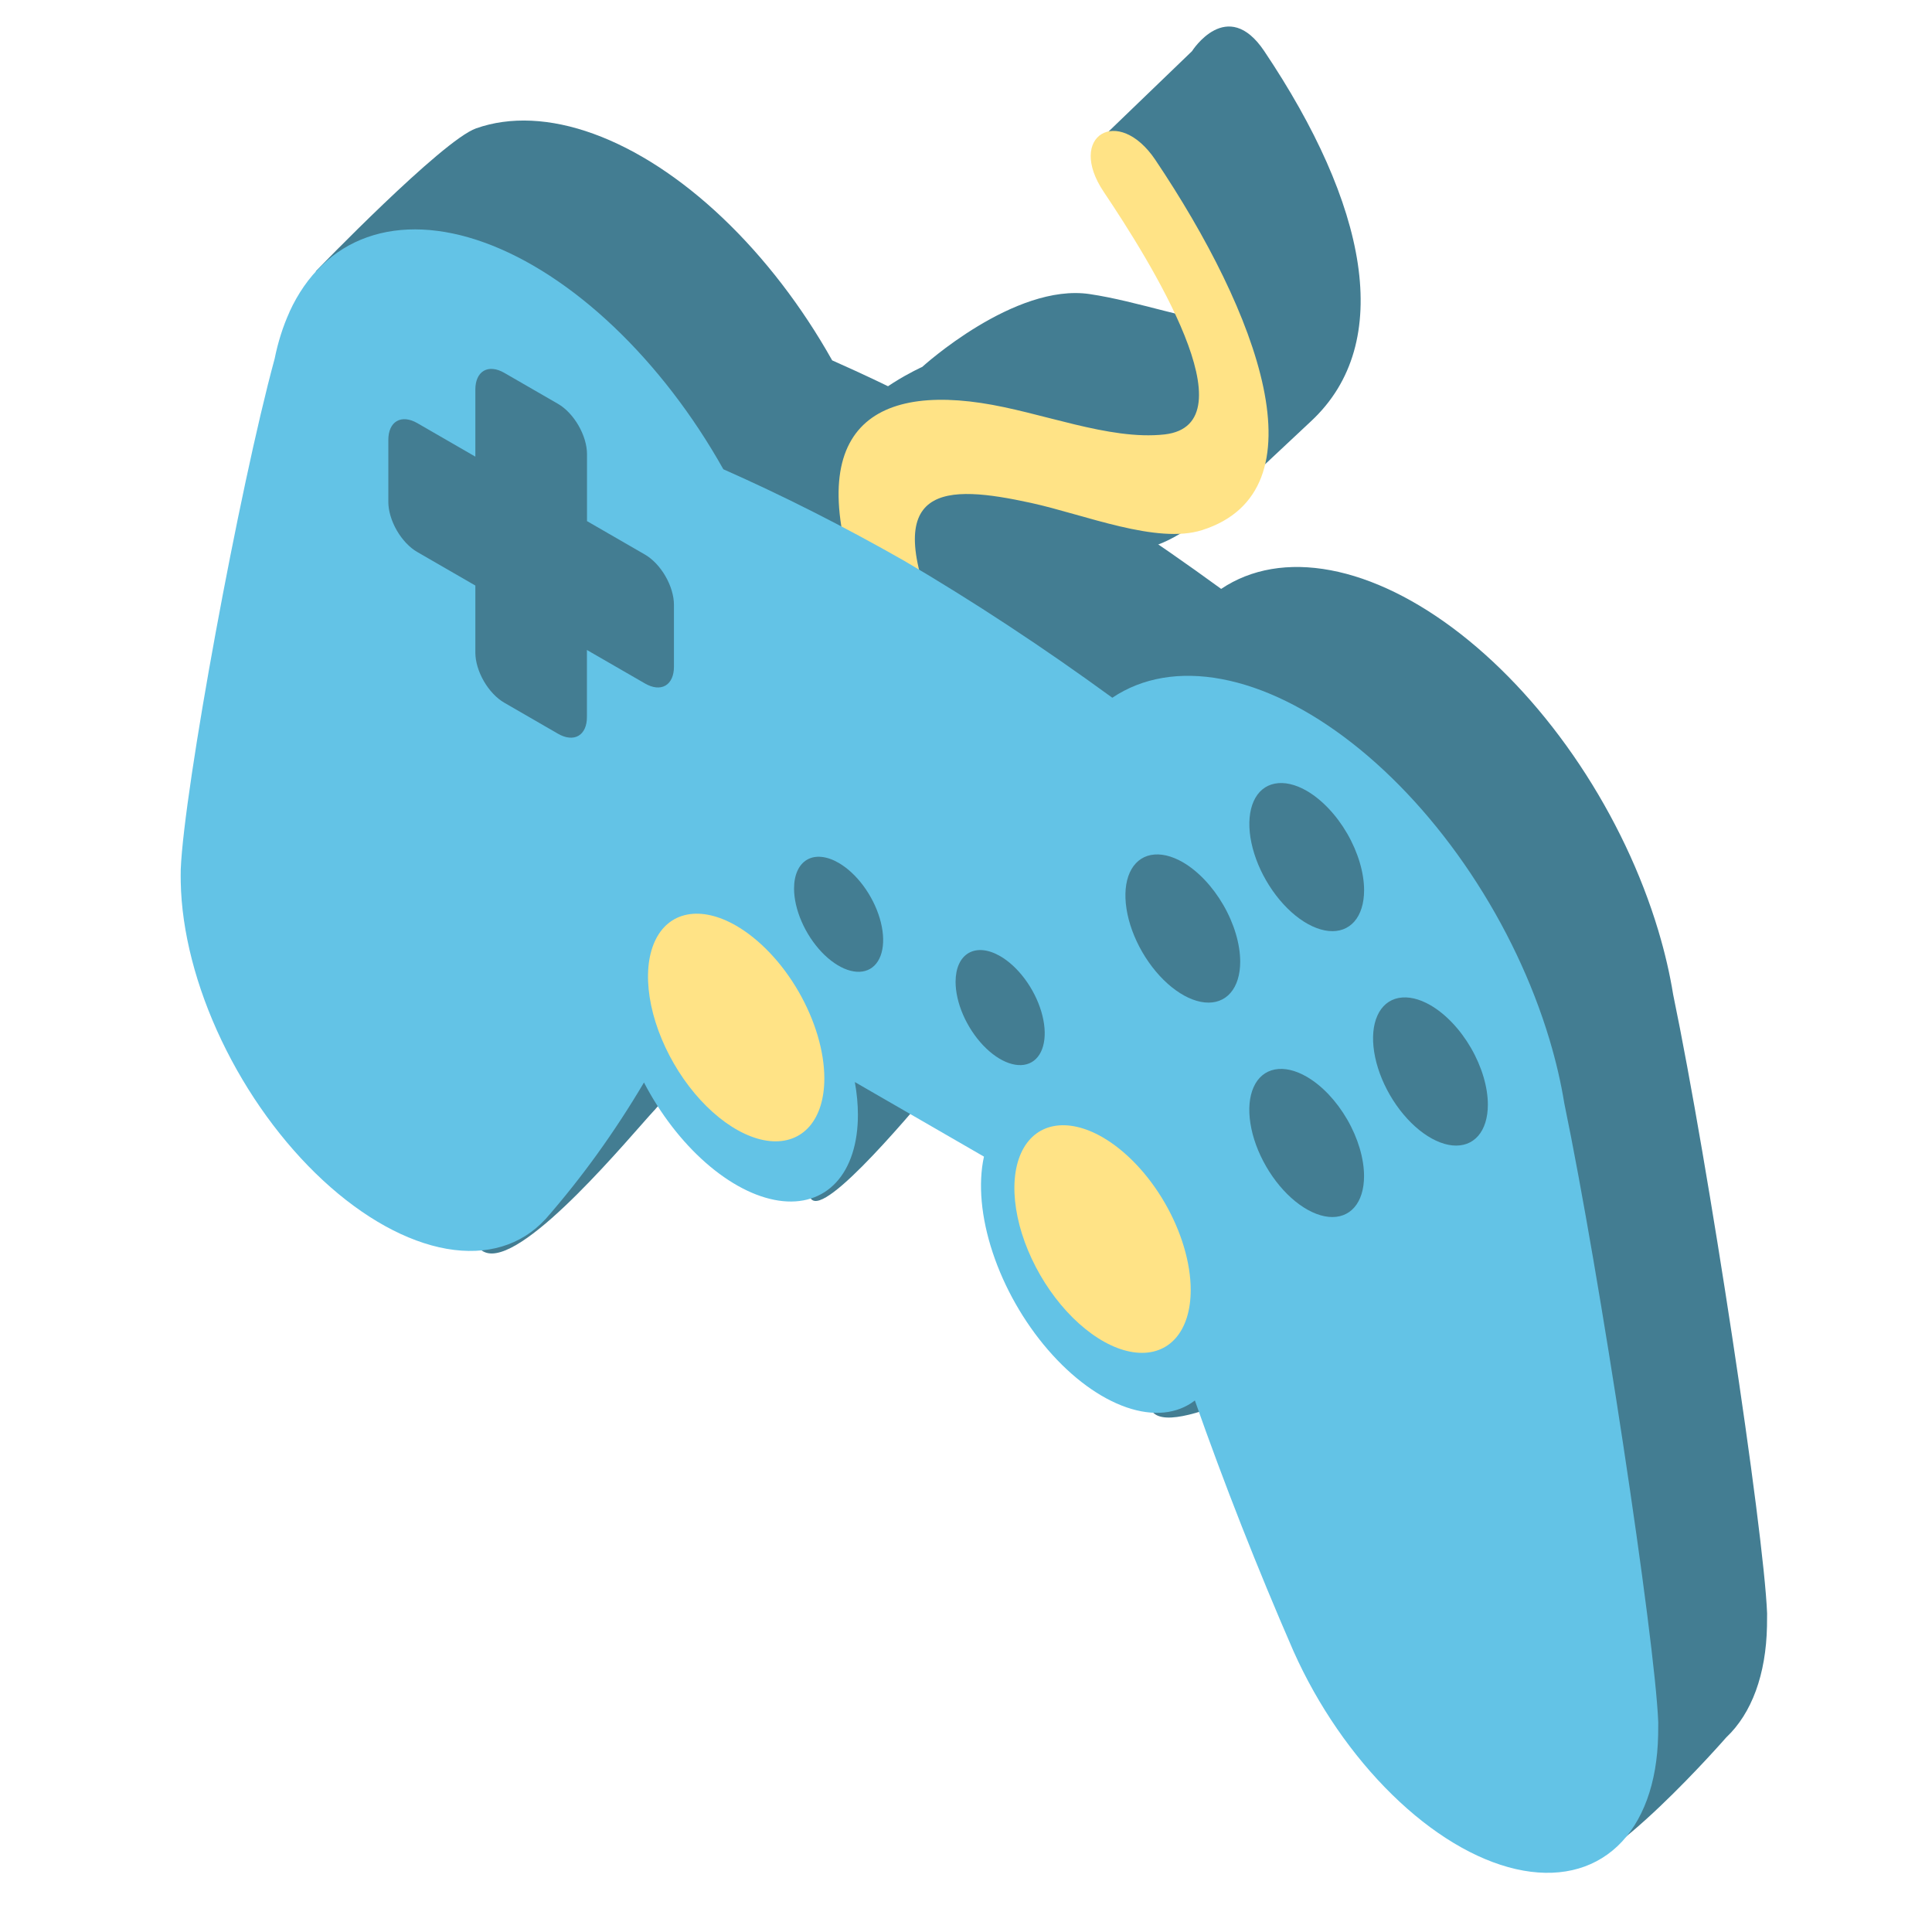 <svg width="71" height="70" viewBox="0 0 71 70" fill="none" xmlns="http://www.w3.org/2000/svg">
<g clip-path="url(#clip0_239_27336)">
<path d="M46.461 1.879C50.222 7.483 51.295 12.583 48.179 15.48C45.063 18.377 42.989 20.598 41.019 20.167C37.898 19.488 36.231 13.715 38.478 18.955C39.447 21.21 37.092 21.452 36.124 19.197C26.149 16.956 33.892 13.483 33.892 13.483C33.892 13.483 37.277 10.395 40.045 10.807C41.823 11.071 43.775 11.803 45.535 11.965C45.968 12.004 40.262 4.949 40.666 4.904L43.805 1.881C43.805 1.881 45.093 -0.159 46.463 1.881L46.461 1.879Z" fill="#437D92"/>
<path d="M64.94 59.294C64.82 56.21 62.785 42.804 61.487 36.544C61.364 35.785 61.184 35.009 60.95 34.226C60.947 34.216 60.945 34.206 60.942 34.196L60.938 34.185C60.31 32.095 59.316 30.003 58.048 28.101C56.78 26.199 55.278 24.548 53.68 23.3C52.082 22.052 50.438 21.245 48.9 20.956C47.362 20.666 45.979 20.901 44.877 21.641C42.339 19.79 39.783 18.108 37.223 16.605C35.004 15.342 32.786 14.22 30.582 13.243C29.469 11.26 28.085 9.46 26.554 8.006C25.023 6.552 23.393 5.491 21.811 4.917C20.23 4.343 18.746 4.275 17.494 4.718C16.242 5.162 11.625 9.948 11.625 9.948L11.5 10.243C10.203 15.005 10.762 25 10.642 27.948C10.637 28.104 10.642 28.26 10.642 28.41C10.676 30.222 11.2 32.259 12.139 34.229C13.079 36.2 14.385 38.002 15.872 39.379C17.359 40.755 16.479 45.796 17.945 46.053C19.412 46.31 23.15 41.77 24.037 40.81L24.045 40.804C25.375 39.286 26.584 37.608 27.666 35.78C28.26 36.924 29.052 37.954 29.936 38.73C30.82 39.506 29.079 44.002 29.936 44.131C30.793 44.26 34.207 40.015 34.729 39.45C35.25 38.885 35.529 38.016 35.528 36.961C35.528 36.579 35.49 36.178 35.415 35.764L37.222 36.807L40.16 38.504C39.941 39.501 40.054 40.742 40.481 42.03C40.908 43.317 41.465 50.858 42.356 51.889C43.248 52.92 48.424 49.701 49.402 50.038C50.38 50.375 47.262 47.967 47.911 47.466C48.994 50.544 50.203 53.618 51.532 56.671L51.541 56.691C52.428 58.675 53.696 60.517 55.163 61.953C56.629 63.389 55.965 68.326 57.452 68.666C58.938 69.006 63.439 63.847 63.439 63.847C64.378 62.961 64.902 61.529 64.936 59.756C64.94 59.606 64.94 59.453 64.94 59.294Z" fill="#437D92"/>
<path d="M34.294 35.63C34.294 36.37 34.104 36.984 33.748 37.393C33.392 37.803 32.886 37.99 32.294 37.932C31.702 37.873 31.05 37.571 30.422 37.064C29.793 36.557 29.216 35.867 28.763 35.082C28.31 34.297 28.001 33.453 27.876 32.655C27.751 31.857 27.815 31.142 28.061 30.6C28.306 30.058 28.721 29.713 29.254 29.61C29.787 29.506 30.413 29.648 31.054 30.018C31.479 30.264 31.901 30.604 32.294 31.019C32.687 31.433 33.045 31.915 33.346 32.437C33.646 32.958 33.885 33.508 34.048 34.056C34.21 34.604 34.294 35.139 34.294 35.63Z" fill="#437D92"/>
<path fill-rule="evenodd" clip-rule="evenodd" d="M34.819 27.709C35.143 27.896 35.46 28.19 35.729 28.553C35.998 28.916 36.208 29.333 36.331 29.75C36.455 30.167 36.487 30.565 36.424 30.895C36.361 31.226 36.205 31.472 35.976 31.604C35.747 31.736 35.455 31.748 35.137 31.637C34.82 31.526 34.49 31.299 34.191 30.983C33.892 30.667 33.637 30.277 33.457 29.862C33.277 29.447 33.181 29.026 33.181 28.653C33.181 28.404 33.223 28.183 33.306 28.001C33.388 27.819 33.509 27.68 33.661 27.592C33.813 27.505 33.994 27.47 34.192 27.49C34.391 27.51 34.604 27.584 34.819 27.709Z" fill="#437D92"/>
<path fill-rule="evenodd" clip-rule="evenodd" d="M40.753 31.135C41.077 31.322 41.394 31.615 41.664 31.979C41.934 32.342 42.144 32.759 42.268 33.176C42.392 33.593 42.425 33.992 42.361 34.323C42.298 34.654 42.142 34.901 41.913 35.033C41.684 35.165 41.392 35.177 41.074 35.066C40.756 34.956 40.427 34.728 40.127 34.412C39.828 34.096 39.572 33.705 39.392 33.29C39.212 32.875 39.117 32.454 39.117 32.08C39.118 31.579 39.29 31.199 39.597 31.022C39.904 30.845 40.319 30.885 40.753 31.135Z" fill="#437D92"/>
<path d="M27.704 16.381L25.572 15.15V12.686C25.572 12.36 25.459 11.983 25.26 11.637C25.06 11.291 24.79 11.006 24.508 10.842L22.531 9.701C22.392 9.621 22.253 9.573 22.124 9.56C21.995 9.547 21.878 9.57 21.779 9.627C21.68 9.684 21.602 9.775 21.549 9.893C21.496 10.011 21.468 10.155 21.469 10.317V12.781L19.334 11.548C19.052 11.386 18.781 11.36 18.582 11.476C18.383 11.591 18.271 11.84 18.271 12.166V14.444C18.271 14.605 18.298 14.781 18.352 14.96C18.405 15.14 18.483 15.321 18.582 15.492C18.68 15.663 18.798 15.821 18.927 15.957C19.056 16.093 19.194 16.205 19.334 16.285L21.469 17.518V19.982C21.469 20.308 21.581 20.684 21.78 21.03C21.979 21.375 22.249 21.661 22.531 21.824L24.505 22.963C24.645 23.044 24.783 23.093 24.913 23.106C25.042 23.119 25.159 23.096 25.258 23.039C25.357 22.982 25.435 22.892 25.489 22.773C25.542 22.655 25.57 22.511 25.569 22.35V19.886L27.703 21.117C27.843 21.198 27.981 21.247 28.11 21.26C28.239 21.273 28.357 21.25 28.456 21.193C28.555 21.136 28.633 21.046 28.686 20.928C28.74 20.809 28.767 20.665 28.767 20.504V18.225C28.767 18.064 28.74 17.888 28.686 17.709C28.633 17.529 28.555 17.348 28.456 17.177C28.358 17.005 28.24 16.847 28.111 16.71C27.982 16.574 27.844 16.462 27.704 16.381Z" fill="#437D92"/>
<path d="M47.758 43.404C47.758 44.144 47.568 44.757 47.212 45.167C46.856 45.577 46.35 45.764 45.758 45.706C45.166 45.647 44.515 45.345 43.887 44.838C43.258 44.331 42.681 43.642 42.228 42.857C41.775 42.072 41.466 41.228 41.341 40.43C41.215 39.632 41.279 38.917 41.524 38.375C41.769 37.832 42.184 37.488 42.717 37.384C43.249 37.28 43.876 37.422 44.517 37.791C44.942 38.037 45.364 38.377 45.757 38.791C46.15 39.206 46.508 39.688 46.809 40.21C47.11 40.731 47.349 41.281 47.511 41.829C47.674 42.377 47.758 42.913 47.758 43.404Z" fill="#437D92"/>
<path fill-rule="evenodd" clip-rule="evenodd" d="M49.577 31.338C49.577 31.82 49.453 32.22 49.221 32.487C48.99 32.754 48.66 32.876 48.275 32.838C47.889 32.8 47.465 32.603 47.056 32.273C46.647 31.943 46.271 31.494 45.976 30.983C45.681 30.472 45.48 29.922 45.399 29.402C45.317 28.883 45.359 28.417 45.519 28.064C45.679 27.711 45.949 27.487 46.296 27.42C46.643 27.353 47.051 27.446 47.468 27.687C48.027 28.01 48.563 28.576 48.959 29.261C49.354 29.945 49.576 30.693 49.577 31.338Z" fill="#437D92"/>
<path fill-rule="evenodd" clip-rule="evenodd" d="M58.678 36.595C58.678 37.076 58.554 37.476 58.322 37.742C58.09 38.009 57.761 38.13 57.375 38.092C56.99 38.054 56.566 37.857 56.157 37.527C55.748 37.197 55.372 36.748 55.077 36.237C54.782 35.726 54.581 35.176 54.5 34.657C54.418 34.138 54.46 33.672 54.62 33.319C54.779 32.966 55.049 32.742 55.396 32.675C55.743 32.607 56.151 32.7 56.568 32.94C57.127 33.263 57.664 33.83 58.06 34.515C58.455 35.2 58.678 35.949 58.678 36.595Z" fill="#437D92"/>
<path fill-rule="evenodd" clip-rule="evenodd" d="M54.128 39.22C54.128 39.701 54.005 40.101 53.773 40.367C53.541 40.634 53.212 40.756 52.827 40.718C52.441 40.679 52.017 40.483 51.608 40.153C51.199 39.823 50.824 39.374 50.529 38.863C50.234 38.353 50.033 37.803 49.952 37.284C49.87 36.764 49.912 36.299 50.072 35.946C50.231 35.593 50.502 35.369 50.848 35.302C51.195 35.235 51.603 35.327 52.02 35.568C52.579 35.891 53.115 36.457 53.511 37.142C53.906 37.827 54.128 38.574 54.128 39.22Z" fill="#437D92"/>
<path fill-rule="evenodd" clip-rule="evenodd" d="M54.13 28.717C54.129 29.198 54.005 29.597 53.773 29.863C53.541 30.129 53.212 30.251 52.827 30.212C52.441 30.174 52.018 29.977 51.609 29.647C51.2 29.317 50.825 28.868 50.53 28.357C50.235 27.847 50.035 27.297 49.953 26.778C49.872 26.259 49.914 25.794 50.073 25.441C50.232 25.089 50.502 24.864 50.849 24.797C51.195 24.729 51.603 24.821 52.02 25.062C52.579 25.385 53.116 25.952 53.512 26.637C53.907 27.323 54.13 28.071 54.13 28.717Z" fill="#437D92"/>
<path d="M42.461 5.879C46.222 11.483 48.709 18.037 44.179 19.48C42.508 20.012 39.858 18.911 37.888 18.481C34.767 17.802 32.231 17.715 34.478 22.955C35.447 25.21 33.092 25.452 32.124 23.197C29.174 16.32 31.537 14.136 36.045 14.807C38.261 15.136 40.746 16.192 42.794 15.965C46.023 15.6 42.271 9.598 40.561 7.05C39.18 4.992 41.093 3.841 42.463 5.881L42.461 5.879Z" fill="#FFE386"/>
<path d="M60.94 63.294C60.82 60.21 58.785 46.804 57.487 40.544C57.364 39.785 57.184 39.009 56.95 38.226C56.947 38.216 56.945 38.206 56.942 38.196L56.938 38.185C56.31 36.095 55.316 34.003 54.048 32.101C52.78 30.199 51.278 28.548 49.68 27.3C48.082 26.052 46.438 25.245 44.9 24.956C43.362 24.666 41.979 24.901 40.877 25.641C38.339 23.79 35.783 22.108 33.223 20.605C31.003 19.342 28.786 18.22 26.582 17.244C25.469 15.26 24.085 13.46 22.554 12.006C21.023 10.552 19.393 9.491 17.811 8.917C16.23 8.343 14.746 8.275 13.494 8.718C12.242 9.162 11.261 10.104 10.64 11.458V11.464C10.64 11.471 10.633 11.478 10.63 11.486C10.398 12 10.217 12.568 10.093 13.183C8.796 17.946 6.762 29 6.642 31.948C6.637 32.104 6.642 32.26 6.642 32.41C6.676 34.222 7.2 36.259 8.139 38.229C9.079 40.2 10.385 42.002 11.872 43.379C13.359 44.755 14.95 45.635 16.416 45.892C17.883 46.149 19.15 45.77 20.037 44.81L20.045 44.804C21.375 43.286 22.584 41.608 23.666 39.78C24.26 40.924 25.052 41.954 25.936 42.73C26.82 43.506 27.754 43.991 28.611 44.12C29.468 44.249 30.207 44.015 30.729 43.45C31.25 42.885 31.529 42.016 31.528 40.96C31.527 40.579 31.49 40.178 31.415 39.764L33.222 40.807L36.16 42.504C35.941 43.501 36.054 44.742 36.481 46.029C36.908 47.317 37.624 48.577 38.516 49.608C39.407 50.639 40.423 51.382 41.401 51.719C42.379 52.056 43.262 51.967 43.911 51.466C44.994 54.544 46.203 57.618 47.532 60.671L47.541 60.691C48.428 62.675 49.696 64.517 51.163 65.953C52.629 67.389 54.22 68.346 55.706 68.686C57.193 69.026 58.499 68.732 59.439 67.847C60.378 66.961 60.902 65.529 60.936 63.756C60.94 63.606 60.94 63.453 60.94 63.294Z" fill="#63C3E6"/>
<path d="M30.294 39.63C30.294 40.37 30.104 40.983 29.748 41.393C29.392 41.803 28.886 41.99 28.294 41.932C27.702 41.873 27.05 41.571 26.422 41.064C25.793 40.557 25.216 39.867 24.763 39.082C24.31 38.297 24.001 37.453 23.876 36.655C23.751 35.857 23.815 35.142 24.061 34.6C24.306 34.058 24.721 33.713 25.254 33.61C25.787 33.506 26.413 33.648 27.054 34.018C27.479 34.264 27.901 34.604 28.294 35.019C28.687 35.433 29.045 35.915 29.346 36.436C29.646 36.958 29.885 37.508 30.048 38.056C30.21 38.604 30.294 39.139 30.294 39.63Z" fill="#FFE386"/>
<path fill-rule="evenodd" clip-rule="evenodd" d="M30.819 31.709C31.143 31.896 31.46 32.19 31.729 32.553C31.998 32.916 32.208 33.333 32.331 33.749C32.455 34.166 32.487 34.565 32.424 34.895C32.361 35.225 32.205 35.472 31.976 35.604C31.747 35.736 31.455 35.748 31.137 35.637C30.82 35.526 30.49 35.299 30.191 34.983C29.892 34.667 29.637 34.277 29.457 33.862C29.277 33.447 29.181 33.026 29.181 32.653C29.181 32.404 29.223 32.182 29.306 32.001C29.388 31.819 29.509 31.68 29.661 31.592C29.813 31.504 29.994 31.47 30.192 31.49C30.391 31.51 30.604 31.584 30.819 31.709Z" fill="#437D92"/>
<path fill-rule="evenodd" clip-rule="evenodd" d="M36.753 35.135C37.077 35.321 37.394 35.615 37.664 35.978C37.934 36.342 38.144 36.758 38.268 37.176C38.392 37.593 38.425 37.992 38.361 38.323C38.298 38.654 38.142 38.901 37.913 39.033C37.684 39.165 37.392 39.177 37.074 39.066C36.756 38.956 36.427 38.728 36.127 38.412C35.828 38.095 35.572 37.705 35.392 37.29C35.212 36.875 35.117 36.453 35.117 36.079C35.118 35.579 35.29 35.199 35.597 35.022C35.904 34.845 36.319 34.885 36.753 35.135Z" fill="#437D92"/>
<path d="M23.704 20.381L21.572 19.15V16.686C21.572 16.36 21.459 15.982 21.26 15.637C21.06 15.291 20.79 15.005 20.508 14.842L18.531 13.701C18.392 13.621 18.253 13.572 18.124 13.56C17.995 13.547 17.878 13.57 17.779 13.627C17.68 13.684 17.602 13.775 17.549 13.893C17.496 14.011 17.468 14.155 17.469 14.317V16.781L15.334 15.548C15.052 15.386 14.781 15.36 14.582 15.476C14.383 15.591 14.271 15.839 14.271 16.165V18.444C14.271 18.605 14.298 18.78 14.352 18.96C14.405 19.14 14.483 19.321 14.582 19.492C14.681 19.663 14.798 19.821 14.927 19.957C15.056 20.093 15.194 20.205 15.334 20.285L17.469 21.518V23.982C17.469 24.308 17.581 24.684 17.78 25.03C17.979 25.375 18.249 25.66 18.531 25.823L20.505 26.963C20.645 27.044 20.783 27.093 20.913 27.105C21.042 27.118 21.159 27.096 21.258 27.039C21.357 26.982 21.435 26.892 21.489 26.773C21.542 26.655 21.57 26.511 21.569 26.35V23.886L23.703 25.117C23.843 25.198 23.981 25.247 24.11 25.26C24.239 25.273 24.357 25.25 24.456 25.193C24.555 25.136 24.633 25.046 24.686 24.927C24.74 24.809 24.767 24.665 24.767 24.504V22.225C24.767 22.064 24.74 21.888 24.686 21.708C24.633 21.528 24.555 21.348 24.456 21.176C24.358 21.005 24.24 20.847 24.111 20.71C23.982 20.574 23.844 20.462 23.704 20.381Z" fill="#437D92"/>
<path d="M43.758 47.404C43.758 48.144 43.568 48.757 43.212 49.167C42.856 49.577 42.35 49.764 41.758 49.705C41.166 49.647 40.515 49.345 39.887 48.838C39.258 48.331 38.681 47.642 38.228 46.857C37.775 46.072 37.466 45.228 37.341 44.43C37.215 43.632 37.279 42.917 37.524 42.374C37.769 41.832 38.184 41.487 38.717 41.384C39.249 41.28 39.876 41.422 40.517 41.791C40.942 42.037 41.364 42.377 41.757 42.791C42.15 43.206 42.508 43.688 42.809 44.209C43.11 44.731 43.349 45.281 43.511 45.829C43.674 46.377 43.758 46.912 43.758 47.404Z" fill="#FFE386"/>
<path fill-rule="evenodd" clip-rule="evenodd" d="M45.577 35.338C45.577 35.82 45.453 36.22 45.221 36.487C44.99 36.754 44.66 36.876 44.275 36.838C43.889 36.8 43.465 36.603 43.056 36.273C42.647 35.943 42.271 35.494 41.976 34.983C41.681 34.472 41.48 33.922 41.399 33.402C41.317 32.883 41.359 32.417 41.519 32.064C41.679 31.711 41.949 31.487 42.296 31.42C42.643 31.353 43.051 31.445 43.468 31.686C44.027 32.01 44.563 32.576 44.959 33.261C45.354 33.945 45.576 34.693 45.577 35.338Z" fill="#437D92"/>
<path fill-rule="evenodd" clip-rule="evenodd" d="M54.678 40.595C54.678 41.076 54.554 41.475 54.322 41.742C54.09 42.009 53.761 42.13 53.375 42.092C52.99 42.054 52.566 41.857 52.157 41.527C51.748 41.197 51.372 40.748 51.077 40.237C50.782 39.726 50.581 39.176 50.5 38.657C50.418 38.138 50.46 37.672 50.62 37.319C50.779 36.966 51.049 36.742 51.396 36.674C51.743 36.607 52.151 36.699 52.568 36.94C53.127 37.263 53.664 37.83 54.06 38.515C54.455 39.2 54.678 39.949 54.678 40.595Z" fill="#437D92"/>
<path fill-rule="evenodd" clip-rule="evenodd" d="M50.128 43.22C50.128 43.701 50.005 44.1 49.773 44.367C49.541 44.634 49.212 44.756 48.827 44.718C48.441 44.679 48.017 44.483 47.608 44.153C47.199 43.823 46.824 43.374 46.529 42.863C46.234 42.352 46.033 41.803 45.952 41.283C45.87 40.764 45.912 40.299 46.072 39.946C46.231 39.593 46.502 39.369 46.848 39.302C47.195 39.234 47.603 39.327 48.02 39.568C48.579 39.891 49.115 40.457 49.511 41.142C49.906 41.827 50.128 42.574 50.128 43.22Z" fill="#437D92"/>
<path fill-rule="evenodd" clip-rule="evenodd" d="M50.13 32.717C50.129 33.198 50.005 33.597 49.773 33.863C49.541 34.129 49.212 34.251 48.827 34.212C48.441 34.173 48.018 33.977 47.609 33.647C47.2 33.316 46.825 32.868 46.53 32.357C46.235 31.847 46.035 31.297 45.953 30.778C45.872 30.259 45.914 29.794 46.073 29.441C46.232 29.088 46.502 28.864 46.849 28.797C47.195 28.729 47.603 28.821 48.02 29.061C48.579 29.385 49.116 29.952 49.512 30.637C49.907 31.323 50.13 32.071 50.13 32.717Z" fill="#437D92"/>
</g>
<defs>
<clipPath id="clip0_239_27336">
<rect width="70" height="70" fill="white" transform="translate(0.79)"/>
</clipPath>
</defs>
</svg>
